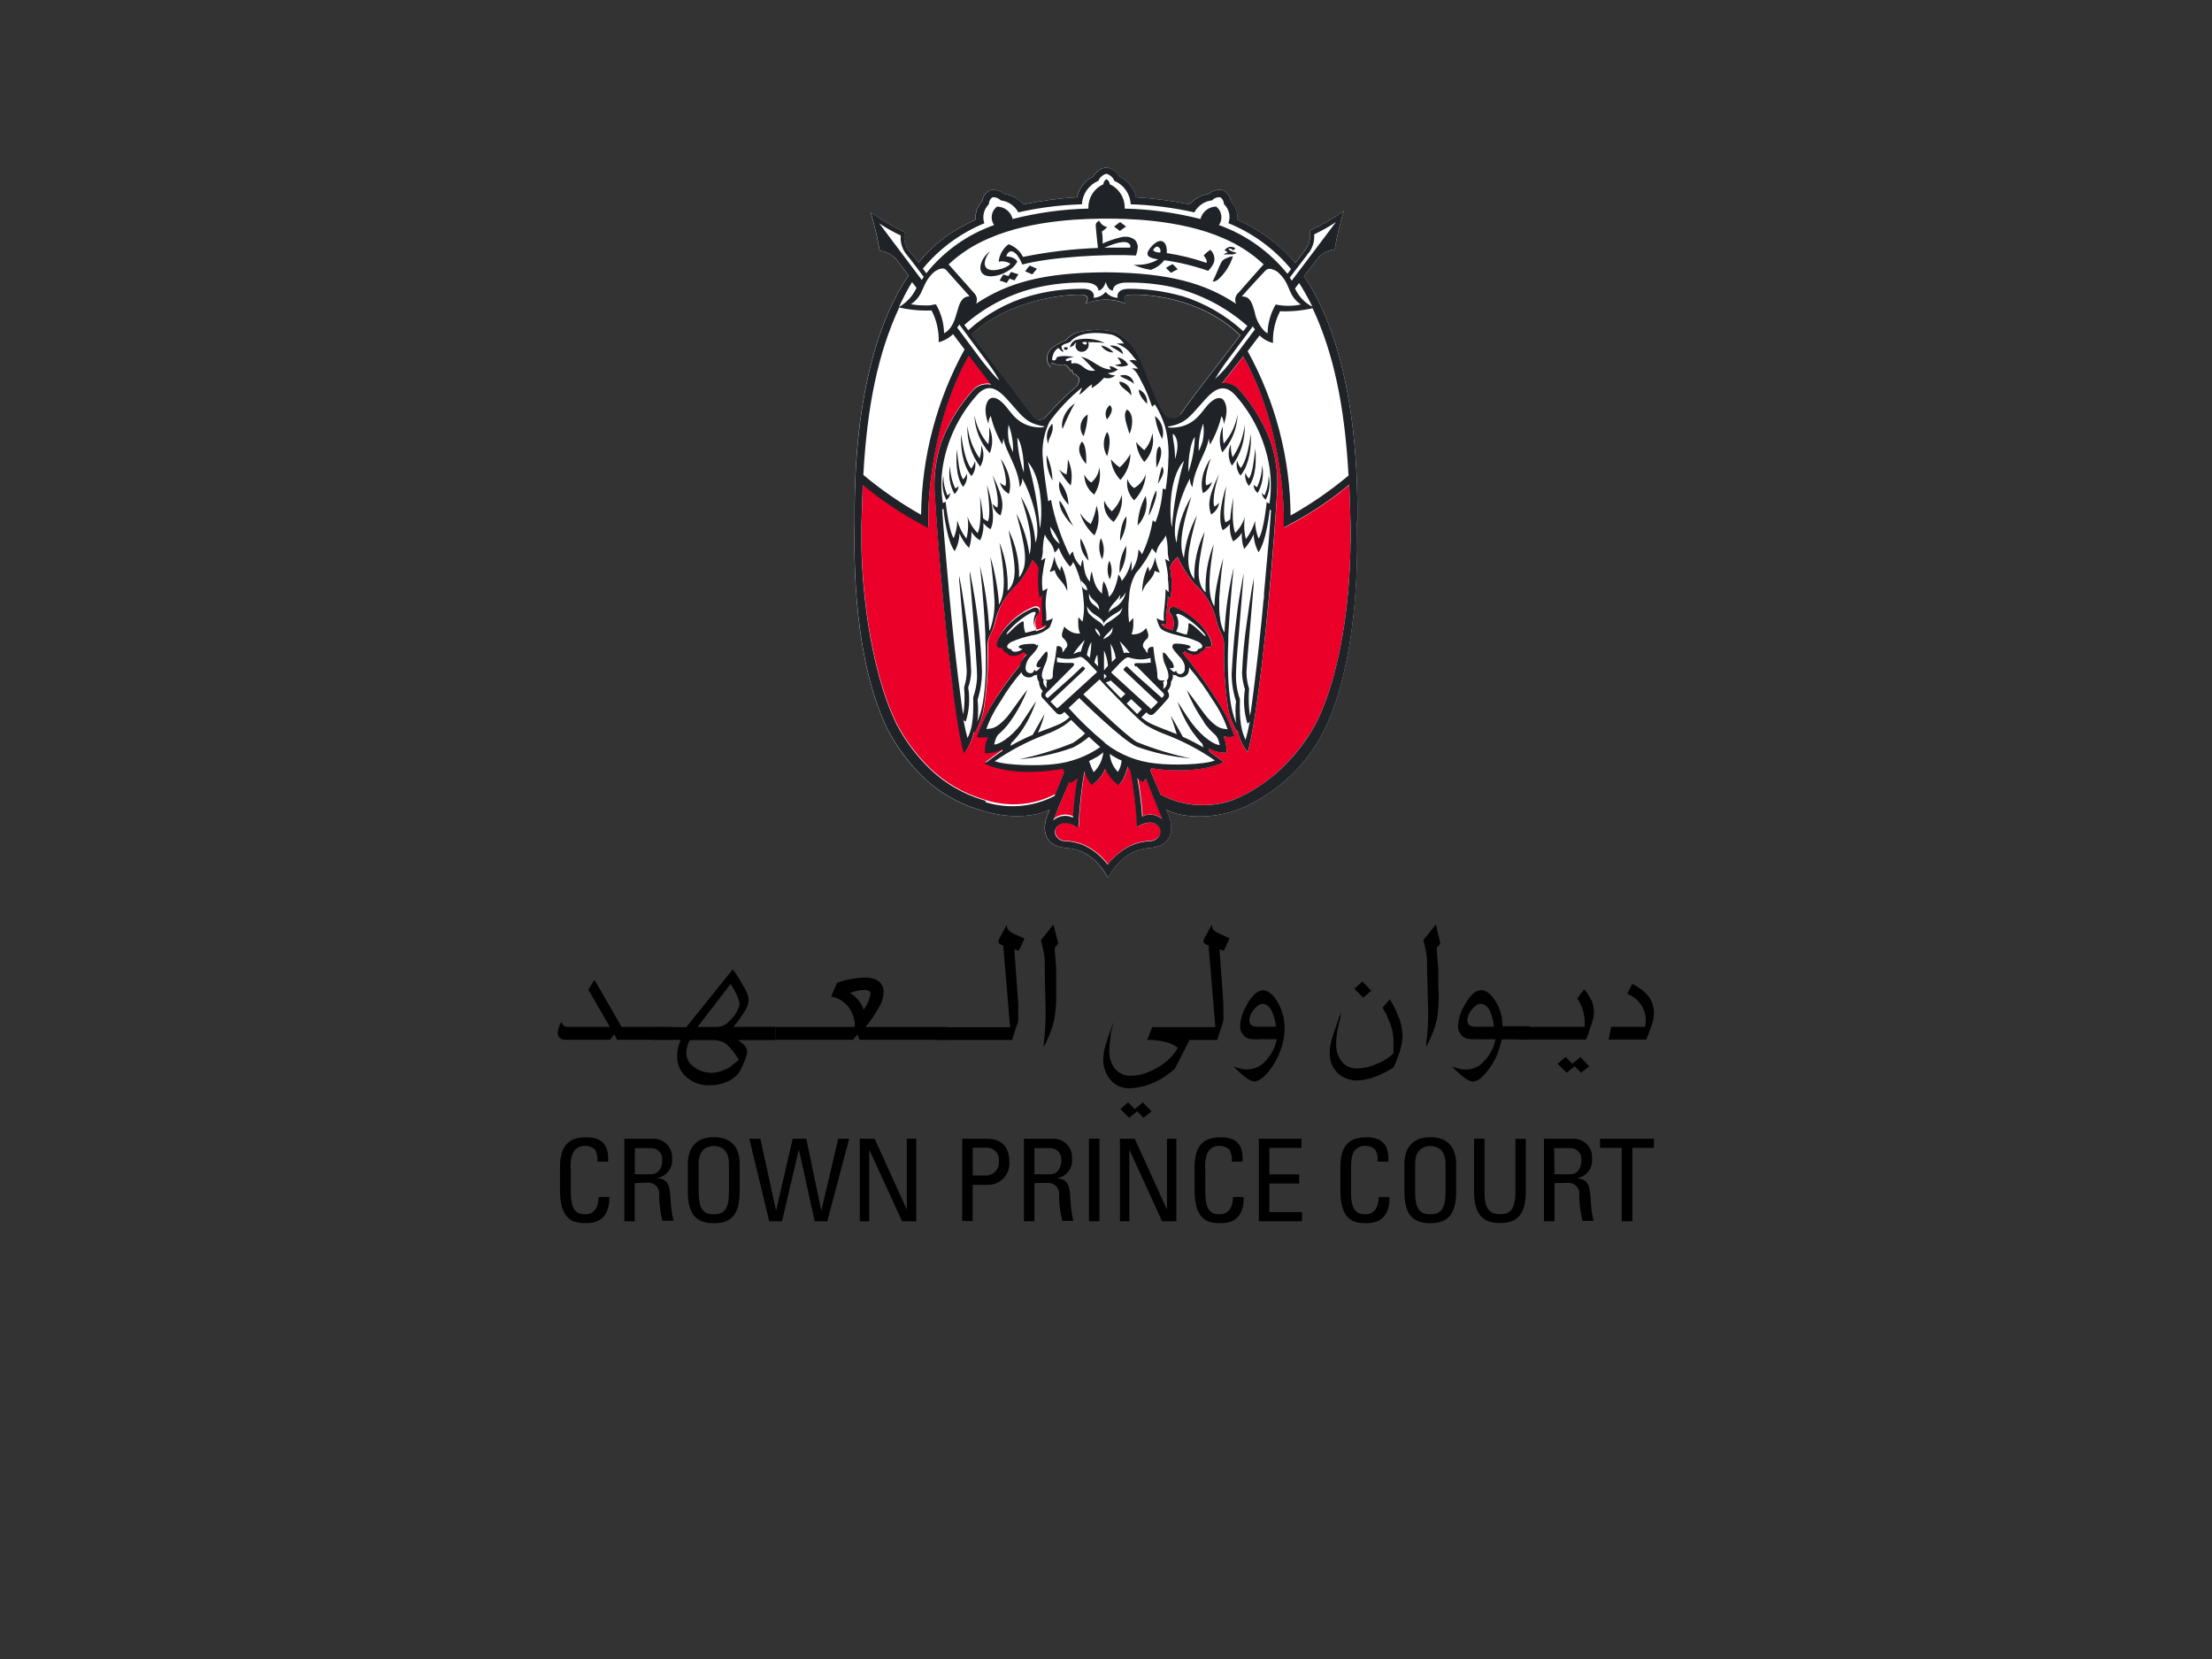 <?xml version="1.0" encoding="UTF-8"?><svg id="Layer_1" xmlns="http://www.w3.org/2000/svg" viewBox="0 0 200 150"><rect x="0" y="0" width="200" height="150" fill="#333333" stroke="none"/><defs><style>.cls-1{fill:#ea0029;}.cls-2{fill:#fff;}.cls-3{fill:#1f2328;}</style></defs><path d="M60.77,94.01h-4.98l-.25-.49-.39,.49h-3.76c-.13,.01-.26,.01-.4,0-.08-.01-.17-.04-.24-.08-.21-.09-.33-.3-.32-.53,.03-.36,.14-.71,.33-1.01,.04,.15,.12,.28,.24,.37,.1,.05,.21,.08,.32,.09,.2,.01,.4,.01,.59,0h3.23l-1.94-3.36,.55-.9,2.45,4.26h4.56v1.17Z"/><path d="M63.05,92.86h1.73c.48,0,.92-.23,1.22-.6,.43-.39,.74-.9,.88-1.47-.04-.27-.13-.54-.25-.79-.16-.36-.35-.7-.57-1.03l-3,3.89Zm2.66,1.56c-.38-.26-.83-.39-1.29-.38h-2.05c-.2,.36-.31,.75-.32,1.16,0,.51,.27,.98,.69,1.26,.45,.35,1.01,.54,1.59,.54,.3,0,.59-.06,.87-.15,.29-.1,.58-.23,.84-.4l.65-.53,.1-.09c-.27-.52-.64-.99-1.07-1.38m4.41-.41h-3.44c.24,.13,.46,.29,.64,.5,.14,.16,.22,.36,.23,.57-.01,.15-.04,.29-.1,.43-.09,.28-.2,.56-.32,.82-.08,.2-.19,.4-.3,.58-.28,.39-.67,.69-1.11,.87-.49,.22-1.01,.32-1.54,.32-.77,.04-1.53-.23-2.11-.73-.56-.47-.88-1.18-.85-1.91,0-.51,.11-1.01,.32-1.47h-2.64v-1.15h3.14l4.2-5.22c.07,.1,.17,.21,.26,.34s.18,.27,.26,.41c.37,.6,.62,1.04,.73,1.31,.12,.23,.18,.48,.18,.73-.02,.3-.11,.6-.26,.86-.33,.54-.7,1.06-1.11,1.54h3.8v1.18Z"/><path d="M78.72,89.88c0-.26-.18-.37-.56-.37-.45,0-.89,.1-1.31,.27,.58,.34,1.02,.88,1.24,1.51,.31-.42,.52-.9,.62-1.41m6.85,4.13h-7.85l-.17-.48-.42,.48h-7.01v-1.15h7.18c.02-.66-.19-1.31-.59-1.84-.39-.48-.94-.81-1.55-.93l.54-1.24c.42-.15,.85-.26,1.29-.34,.41-.07,.82-.12,1.23-.12,.44-.03,.88,.09,1.25,.34,.29,.24,.45,.6,.43,.98-.02,.46-.15,.91-.38,1.31-.37,.65-.79,1.27-1.26,1.84h7.35l-.04,1.15Z"/><path d="M92.11,85.96l-.4-.12,.35,4.87v.9c.02,.22,.02,.44,0,.65,0,.12-.1,.38-.24,.79l-.24,.73-.07,.25h-6.92v-1.15h6.74l-.62-7.39c-.28-.07-.44-.21-.44-.38,.02-.1,.05-.2,.1-.29l.09-.15,.57-1.06c-.01,.17,.04,.34,.14,.48,.16,.16,.35,.28,.55,.37l.91,.4-.51,1.1Z"/><path d="M95.68,85.31l-.31,.38v.32l.13,1.59v2.24c.02,.81-.05,1.61-.19,2.4-.2,.84-.52,1.65-.94,2.41v-.26c.13-1.08,.19-2.16,.17-3.25l-.07-2.79c0-.93,0-1.55-.04-1.87s-.15-.79-.31-1.47l1.13-1.42,.43,1.72Z"/><path d="M102,99.67l.6,.61,.73-.61,.79,.81-.73,.59-.57-.59-.73,.59-.79-.79,.7-.61Zm7.25-14.2c-.28-.07-.44-.21-.44-.38,.02-.1,.05-.2,.1-.29l.09-.15,.57-1.06c0,.17,.04,.34,.13,.48,.16,.15,.35,.27,.56,.36l.91,.4-.51,1.13-.4-.12,.35,4.87v.89c.02,.22,.02,.44,0,.66-.06,.27-.14,.53-.24,.79l-.24,.73-.07,.25h-2.51l-1.33,2.61c-.26,.23-.53,.44-.82,.63-.95,.68-2.07,1.07-3.23,1.13-.66,.03-1.3-.24-1.74-.73-.46-.54-.71-1.24-.68-1.95,.02-.45,.1-.89,.24-1.31,.2-.69,.45-1.36,.73-2.02l-.15,.53c-.11,.33-.17,.67-.18,1.01-.05,.36-.08,.71-.09,1.07-.03,.61,.16,1.2,.54,1.67,.38,.41,.91,.63,1.47,.59,.53-.01,1.05-.13,1.54-.34,.57-.23,1.1-.54,1.58-.92,.44-.35,.8-.78,1.07-1.27-.19-.13-.39-.24-.59-.34-.16-.07-.33-.13-.5-.17-.24-.06-.49-.11-.73-.14-.28-.04-.56-.06-.84-.06h-.11l.45-1.15h5.71l-.62-7.43Z"/><path d="M114.92,91.33c-.12-.31-.4-.53-.73-.57-.15,0-.29,.05-.42,.13-.22,.17-.41,.39-.57,.62-.14,.22-.23,.47-.24,.73-.02,.22,.1,.43,.31,.52,.11,.04,.22,.07,.34,.07h1.76c-.06-.53-.2-1.05-.43-1.53m-1.14,2.68c-.29,0-.59-.01-.87-.06-.22-.06-.42-.2-.55-.39-.17-.21-.26-.47-.25-.73,.02-.59,.18-1.18,.47-1.7,.2-.43,.47-.83,.8-1.17,.21-.23,.49-.37,.8-.4,.19,.01,.38,.08,.54,.18,.19,.14,.36,.3,.51,.49,.59,.8,.9,1.77,.9,2.77,0,.68-.13,1.36-.37,2-.24,.66-.57,1.27-1,1.82-.22,.27-.46,.52-.73,.73-.18,.14-.39,.23-.62,.26-.4,0-1.02-.45-1.89-1.35,.15,.04,.34,.12,.57,.18,.21,.06,.44,.09,.66,.09,.62-.01,1.21-.28,1.62-.73,.53-.56,.9-1.25,1.06-2.01h-1.65Z"/><path d="M123.25,90.21l-.79-.82,.73-.65,.79,.84-.73,.62Zm3.25,1.8c.19,.55,.3,1.13,.31,1.71-.03,.55-.14,1.08-.33,1.59-.13,.41-.29,.81-.48,1.2-.53,.35-1.11,.64-1.71,.86-.49,.19-1.02,.3-1.55,.32-.67,.02-1.32-.23-1.81-.68-.47-.47-.73-1.12-.7-1.79,0-.33,.03-.65,.11-.97,.13-.5,.28-.99,.47-1.47l.24-.73c0-.1,.12-.26,.24-.51l-.07,.29c-.13,.68-.28,1.15-.32,1.47-.06,.34-.09,.69-.09,1.04-.04,.6,.15,1.2,.53,1.67,.35,.41,.88,.63,1.42,.59,.58-.02,1.15-.15,1.68-.38,.57-.23,1.09-.55,1.55-.96v-.84c.04-.76-.11-1.52-.43-2.2-.07-.18-.15-.37-.24-.56s-.24-.4-.32-.54l.65-.77c.34,.51,.62,1.07,.81,1.66"/><path d="M130.22,85.31l-.31,.38v.32l.13,1.59v1.21c0,.62,.04,.98,.04,1.03,.02,.8-.04,1.61-.18,2.4-.21,.84-.53,1.65-.95,2.41v-.26c.14-1.08,.2-2.16,.17-3.25l-.07-2.79c-.04-.93,0-1.55-.05-1.87-.07-.5-.17-.99-.31-1.47l1.14-1.42,.4,1.72Z"/><path d="M134.67,91.33c-.14-.32-.43-.53-.78-.57-.15,0-.29,.05-.41,.13-.23,.17-.42,.38-.57,.62-.14,.22-.22,.47-.24,.73-.02,.22,.1,.44,.31,.52,.1,.04,.22,.07,.33,.07h1.76c-.05-.53-.18-1.05-.4-1.53m3.64,2.68h-2.54v.04c-.11,.5-.26,1-.46,1.47-.22,.47-.48,.9-.8,1.31-.2,.27-.43,.51-.69,.73-.18,.14-.4,.23-.62,.26-.4,0-1.03-.45-1.9-1.35,.18,.04,.36,.12,.59,.18,.21,.06,.43,.09,.65,.09,.62,0,1.21-.27,1.62-.73,.54-.55,.9-1.25,1.06-2.01h-1.72c-.29,0-.59-.01-.87-.06-.22-.07-.42-.2-.55-.39-.17-.21-.26-.47-.25-.73,.03-.59,.19-1.18,.48-1.7,.2-.43,.47-.83,.8-1.17,.2-.23,.49-.38,.8-.4,.44,0,.89,.34,1.31,1.01,.42,.68,.64,1.46,.63,2.26h2.45l.02,1.18Z"/><path d="M141.57,95.57l.59,.62,.73-.62,.79,.84-.73,.58-.57-.58-.73,.58-.82-.8,.73-.62Zm2.31-5.18c.14,.33,.22,.69,.24,1.06,0,.26-.03,.52-.1,.77-.08,.3-.18,.55-.24,.73s-.13,.41-.2,.61c0,0-.07,.18-.18,.43h-6.08v-1.15h5.96c.01-.1,.01-.2,0-.3,0-.09,0-.17,0-.26-.04-.72-.27-1.41-.67-2.01l.62-.82c.25,.27,.45,.58,.6,.91"/><path d="M149.54,91.51c0,.27-.02,.55-.09,.82-.09,.31-.17,.57-.24,.73l-.36,.93h-3.41l.24-1.15h3.06c.04-.2,.07-.4,.07-.61-.02-1.06-.69-2-1.69-2.37l.47-.9c1.31,.67,1.94,1.51,1.94,2.53"/><path d="M54.01,105.02c.05-.38-.03-.76-.22-1.09-.23-.21-.53-.32-.84-.32-.45-.04-.89,.18-1.12,.58-.21,.49-.28,1.02-.22,1.55v2.01c0,1.83,.6,2.04,1.34,2.04,.29,0,1.15-.1,1.17-1.56h.98c0,2.36-1.62,2.36-2.1,2.36-.93,0-2.37-.07-2.37-2.94v-2.11c0-2.11,.94-2.71,2.4-2.71s2.04,.77,1.95,2.2h-.98Z"/><path d="M57.39,106.17h1.47c.68,0,1.02-.59,1.02-1.24,.06-.56-.33-1.06-.89-1.12-.04,0-.08,0-.12,0h-1.47v2.37Zm0,.82v3.43h-.94v-7.46h2.56c.92-.05,1.71,.66,1.76,1.58,0,.09,0,.17,0,.26,.06,.84-.53,1.58-1.37,1.7h0c.86,.13,1.17,.42,1.23,1.92,.03,.66,.11,1.31,.26,1.95h-1c-.21-.81-.31-1.64-.28-2.48-.01-.55-.47-.98-1.02-.96-.04,0-.08,0-.11,0l-1.09,.04Z"/><path d="M65.91,107.75v-2.52c0-1.56-1.07-1.61-1.37-1.61s-1.37,.05-1.37,1.61v2.52c0,1.63,.46,2.04,1.37,2.04s1.37-.43,1.37-2.04m-3.72-.04v-2.45c0-1.47,.73-2.44,2.35-2.44s2.34,.95,2.34,2.44v2.45c0,2.06-.73,2.89-2.34,2.89s-2.35-.82-2.35-2.89"/><polygon points="67.75 102.96 68.75 102.96 70.16 109.43 70.18 109.43 71.67 102.96 72.9 102.96 74.25 109.43 74.27 109.43 75.79 102.96 76.78 102.96 74.8 110.42 73.66 110.42 72.24 103.96 72.22 103.96 70.71 110.42 69.55 110.42 67.75 102.96"/><polygon points="82.84 102.96 82.84 110.42 81.56 110.42 78.6 103.96 78.59 103.96 78.59 110.42 77.74 110.42 77.74 102.96 79.08 102.96 81.98 109.34 81.99 109.34 81.99 102.96 82.84 102.96"/><path d="M87.95,106.28h1.04c.65,.08,1.24-.38,1.32-1.03,0-.08,.01-.15,0-.23,.09-.6-.32-1.15-.92-1.24-.04,0-.09-.01-.13-.01h-1.31v2.52Zm-.95,4.11v-7.43h2.2c.99,0,2.06,.37,2.06,2.12,.07,1.06-.73,1.98-1.79,2.05-.1,0-.19,0-.29,0h-1.24v3.28l-.95-.03Z"/><path d="M93.53,106.17h1.42c.68,0,1.01-.59,1.01-1.24,.06-.56-.33-1.06-.89-1.12-.04,0-.07,0-.11,0h-1.43v2.37Zm0,.82v3.43h-.95v-7.46h2.57c.92-.06,1.72,.63,1.78,1.56,0,.1,0,.2,0,.3,.06,.84-.53,1.58-1.36,1.7h0c.85,.13,1.16,.42,1.21,1.92,.04,.66,.12,1.31,.26,1.95h-.98c-.22-.81-.32-1.64-.3-2.48-.01-.54-.46-.97-1-.96-.04,0-.07,0-.11,0l-1.12,.02Z"/><rect x="98.46" y="102.96" width=".95" height="7.46"/><polygon points="106.36 102.96 106.36 110.42 105.07 110.42 102.12 103.96 102.11 103.96 102.11 110.42 101.26 110.42 101.26 102.96 102.6 102.96 105.5 109.34 105.51 109.34 105.51 102.96 106.36 102.96"/><path d="M111.38,105.02c.04-.38-.04-.76-.23-1.09-.23-.21-.52-.32-.83-.32-.46-.04-.9,.18-1.13,.58-.2,.49-.27,1.02-.21,1.55v2.01c0,1.83,.59,2.04,1.32,2.04,.29,0,1.17-.1,1.18-1.56h.97c.05,2.36-1.61,2.36-2.1,2.36-.92,0-2.34-.07-2.34-2.94v-2.11c0-2.11,.92-2.71,2.39-2.71s2.04,.77,1.94,2.2h-.97Z"/><polygon points="113.82 110.42 113.82 102.96 117.67 102.96 117.67 103.79 114.77 103.79 114.77 106.18 117.47 106.18 117.47 107.01 114.77 107.01 114.77 109.59 117.72 109.59 117.72 110.42 113.82 110.42"/><path d="M124.55,105.02c.05-.37-.02-.76-.21-1.09-.23-.2-.53-.32-.84-.32-.46-.04-.9,.18-1.13,.58,0,.09-.22,.27-.22,1.55v2.01c0,1.83,.6,2.04,1.34,2.04,.28,0,1.15-.1,1.16-1.56h.98c.05,2.36-1.62,2.36-2.1,2.36-.93,0-2.34-.07-2.34-2.94v-2.11c0-2.11,.92-2.71,2.38-2.71s2.04,.77,1.95,2.2h-.98Z"/><path d="M130.7,107.75v-2.52c0-1.56-1.08-1.61-1.37-1.61s-1.38,.05-1.38,1.61v2.52c0,1.63,.48,2.04,1.38,2.04s1.37-.41,1.37-2.04m-3.72-.04v-2.45c0-1.47,.73-2.44,2.34-2.44s2.34,.95,2.34,2.44v2.45c0,2.06-.73,2.89-2.34,2.89s-2.34-.82-2.34-2.89"/><path d="M133.29,102.96h.93v4.78c0,1.63,.51,2.04,1.41,2.04s1.39-.41,1.39-2.04v-4.77h.94v4.73c0,2.06-.73,2.88-2.33,2.88s-2.35-.82-2.35-2.88v-4.75Z"/><path d="M140.55,106.17h1.42c.69,0,1.01-.59,1.01-1.24,.07-.55-.31-1.05-.86-1.12-.04,0-.09,0-.13,0h-1.47l.03,2.37Zm0,.82v3.43h-.95v-7.46h2.57c.92-.06,1.72,.63,1.78,1.56,0,.1,0,.2,0,.3,.06,.84-.53,1.58-1.36,1.7h0c.86,.13,1.17,.42,1.23,1.92,.03,.66,.11,1.31,.26,1.95h-.99c-.22-.81-.32-1.64-.29-2.48,0-.54-.45-.97-.99-.96-.04,0-.09,0-.13,0l-1.12,.02Z"/><polygon points="149.54 102.96 149.54 103.79 147.59 103.79 147.59 110.42 146.63 110.42 146.63 103.79 144.67 103.79 144.67 102.96 149.54 102.96"/><path class="cls-2" d="M122.73,47.11c.12-12.06-2.53-18.82-4.83-22.13,.79-1.04,1.27-1.67,1.31-1.7,.38-.42,.91-.68,1.47-.73,.19-1.18,.47-2.34,.82-3.47-.97,.68-2,1.28-3.08,1.78,.11,.55,0,1.11-.3,1.58l-1.01,1.34c-1.1-1.3-2.41-2.39-3.89-3.23-.41-.24-.85-.46-1.33-.68,.04-.63-.19-1.24-.62-1.7-.05-.43-.33-.81-.73-.98h0c-.46-.08-.92,.05-1.28,.35-.66,.1-1.27,.44-1.71,.94-1.6-.33-3.21-.54-4.84-.64-.2-.82-.75-1.52-1.51-1.89-.24-.44-.68-.74-1.18-.81h0c-.5,.07-.94,.37-1.18,.81-.75,.38-1.29,1.07-1.47,1.89-1.63,.09-3.24,.31-4.84,.64-.45-.51-1.05-.84-1.72-.94-.35-.3-.82-.43-1.27-.35h0c-.4,.17-.68,.54-.73,.98-.43,.46-.65,1.07-.62,1.7-.45,.2-.89,.43-1.32,.68-1.47,.8-2.77,1.88-3.82,3.19l-.97-1.18c-.3-.47-.41-1.03-.29-1.58-1.08-.5-2.11-1.1-3.08-1.79,.35,1.14,.63,2.3,.82,3.48,.56,.06,1.08,.32,1.47,.73,0,0,.46,.59,1.15,1.51-2.31,3.29-5,10.11-4.88,22.24,0,1.12-.47,11.64,2.94,18.73,.84,1.64,1.95,3.13,3.28,4.41,1.53,1.46,3.41,2.51,5.46,3.04l.26,.07c2.58,.73,4.79,.3,5.69-.21l-.13,.32c0,.08-.09,.22-.11,.29-.48,1.31-.16,2.66,1.6,2.86,.55,.02,1.09,.14,1.59,.36,.54,.26,1.02,.62,1.42,1.07,.35,.39,.66,.81,.9,1.27h0c.25-.46,.55-.89,.9-1.27,.4-.44,.89-.8,1.42-1.07,.51-.22,1.05-.34,1.59-.36,1.76-.2,2.09-1.55,1.61-2.85,0-.07-.08-.21-.12-.29s-.13-.32-.13-.32c1.23,.73,4.98,1.26,8.59-1.04,2.46-1.47,4.45-3.62,5.71-6.18,3.43-7.09,2.94-17.82,2.94-18.78m-15.92-9.73c-.06,.1-.15,.18-.25,.24-.18,.1-.38,.15-.59,.14-.23,0-.45-.1-.57-.29-.45-.67-.81-1.4-1.09-2.15l-.86-2.09c-.27-.7-.6-1.37-1-2.01-.39-.49-.87-.9-1.42-1.2-.41-.16-.85-.25-1.29-.27-.71-.04-1.42,.02-2.11,.17-.4,.09-.76,.28-1.06,.57-.09,.11-.19,.2-.32,.27-.35,.12-.67,.3-.96,.53-.56,.33-.75,1.06-.42,1.62,.05,.08,.1,.15,.16,.22h0c0-.23,0-.43,.05-.43,.32,.17,.68,.24,1.04,.19,.44-.06,.73,.61,.73,.61l.07-.19c.06,.18,.14,.36,.26,.51,.03-.03,.05-.07,.07-.1,.13,.17,.35,.28,.37,.55-.03,.29-.18,.56-.42,.73-.12,.11-.82,.68-1.56,1.47-.39,.39-.58,.62-.97,1.05-.14,.19-.35,.32-.58,.36h-.09c-.19,0-.37-.08-.49-.22l-5.65-7.47c3.27-3.19,8.7-3.72,10.05-3.62,.32,0,.68,.27,.28,.79,1.16-.47,2.45-.47,3.61,0-.4-.52-.04-.77,.28-.79,1.34-.1,6.49,.15,10.09,3.67-1.76,2.33-4.11,5.27-5.38,7.11"/><path class="cls-1" d="M122,43.84c-1.58,1.32-3.29,2.47-5.1,3.45l-.82,.44v-.59c0-.07,.22-8.04-3.67-14.91-.24,.33-1.06,1.37-1.9,2.43,.55-.07,1.09,.12,1.47,.52,1.23,1.36,2.21,2.93,2.87,4.63,.47,1.4,.69,2.87,.65,4.34h0s-.46,8.12-1.4,15.89c-.84,7.07-1.31,7.99-1.31,7.99-.43-.58-.73-1.25-.89-1.95l-.07,.07c-.39-.64-.66-1.36-.79-2.1-.3-1.91-.42-3.85-.36-5.78h0c-.02-.38-.12-.75-.31-1.09-.16-.32-.28-.65-.36-.99h0c-.3-1.34-1.02-2.55-2.05-3.45-.6-.71-1.09-1.51-1.47-2.36-.02,.01-.04,.03-.05,.04-.3,.23-.52,.54-.65,.9,.17,.93,.19,1.88,.05,2.81-.1-.06-.19-.14-.27-.21,.09,.84-.31,1.81-.06,2.58l-.49-.07s.03,.08,.05,.12c.07,.09,.16,.16,.26,.21l.16,.07s.16,.07,.51,.18c.24-.52,.16-1.14-.22-1.58-.24-.29,.05-.73,.54-.49,.76,.33,1.45,.79,2.05,1.36,1.04,.99,1.34,1.94,1.12,2.12s-.3,.12-.51,.04c0,.04,0,.07,0,.11-.07,.2-.24,.34-.45,.38v.04c-.11,.15-.29,.21-.61,.21-.21-.02-.42-.08-.6-.18-.08-.04-.15-.09-.21-.15l-.18,.15c1.28,1.56,2.46,3.21,3.51,4.93,.47,.84,.87,1.71,1.18,2.62-.33,.08-.67,.08-.99,0,.19,.47,.29,.97,.27,1.47-.56,.03-1.11-.1-1.59-.37l.04,.28,1.31,.95c-2.46,1.16-6.02,.62-6.1,.62l-.46-.07c0,.07-.06,.15-.09,.23,.24,.57,.8,1.9,.93,2.17,1.61,.85,3.47,1.13,5.26,.81,.46-.08,.9-.2,1.34-.36,1.56-.64,3-1.56,4.22-2.73,1.26-1.18,2.33-2.56,3.17-4.07,2.73-5.32,3.17-13.22,3.17-16.4v-1.69c0-1.07-.07-2.82-.12-3.64"/><path class="cls-1" d="M95.45,71.75c.11-.29,.6-1.47,.85-2.06l-.1-.32c-.34,.06-.68,.11-1.02,.15s-3.62,.54-6.08-.61c.3-.21,.86-.68,1.62-1.17v-.15c-.48,.27-1.03,.4-1.59,.37-.01-.5,.08-1,.26-1.47-.33,.08-.67,.08-.99,0,.31-.91,.7-1.79,1.18-2.63,.8-1.34,1.7-2.61,2.7-3.8,.08-.32,.25-.61,.47-.85l.15-.16-.29-.24c-.07,.08-.15,.14-.24,.18-.19,.1-.4,.16-.61,.18-.32,0-.49-.05-.6-.21v-.04c-.21-.04-.38-.19-.45-.39,0-.04,0-.08,0-.12-.15,.08-.33,.05-.45-.06-.22-.18,.09-1.14,1.12-2.12,.59-.58,1.28-1.04,2.04-1.36,.48-.22,.73,.2,.54,.48-.37,.44-.46,1.06-.22,1.59,.3-.1,.42-.15,.46-.16,.16-.05,.31-.15,.41-.29,.02-.03,.03-.07,.04-.11l-.43,.05c.23-.54-.12-1.87,.1-2.74-.09,.07-.19,.13-.29,.17-.13-.87-.15-1.76-.07-2.64-.11-.29-.3-.54-.54-.73-.34,.82-.8,1.58-1.37,2.26-1.03,.91-1.75,2.11-2.05,3.45h0c-.08,.34-.2,.68-.36,.99-.19,.33-.29,.71-.31,1.09h0c.05,1.93-.07,3.87-.36,5.78-.13,.74-.4,1.45-.79,2.09l-.07-.07c-.16,.72-.47,1.39-.9,1.98,0,0-.46-.93-1.31-7.99-.93-7.77-1.4-15.89-1.4-15.89h0c-.05-1.47,.17-2.94,.65-4.34,.66-1.71,1.64-3.29,2.87-4.64,.41-.43,1.01-.61,1.59-.49l-.32-.43c-.54-.73-1.15-1.47-1.68-2.2-3.8,6.69-3.67,14.69-3.67,14.73v.85l-.67-.35c-1.86-1-3.62-2.18-5.25-3.53-.04,.81-.12,3.56-.12,3.56v1.67c0,3.19,.57,11.02,3.17,16.4,.8,1.53,1.85,2.92,3.09,4.11,1.31,1.24,2.89,2.16,4.61,2.7l.4,.13c2.09,.65,4.34,.45,6.28-.57v-.07Z"/><path class="cls-1" d="M97.07,73.8c.07-1.2,.21-2.39,.4-3.58-.17,.18-.37,.33-.59,.44,0,0-.1-.05-.16-.12-.59,1.47-1.42,3.49-1.47,3.51,.49-.43,1.19-.52,1.78-.25"/><path class="cls-1" d="M102.84,74.74c-.09-1.73-.29-3.44-.6-5.14-.03-.04-.06-.08-.08-.12-.05-.07-.1-.13-.15-.21-.09,.32-.2,.64-.34,.95-.12,.27-.28,.52-.48,.73-.53-.37-.95-.88-1.22-1.47-.26,.59-.67,1.1-1.2,1.47-.21-.21-.38-.46-.49-.73-.07-.17-.14-.34-.2-.51-.29,1.68-.47,3.38-.54,5.08-1.47-.98-2.37,0-2.07,.68,.03,.06,.06,.11,.1,.16,.17,.24,.44,.38,.73,.38,.63,.02,1.25,.16,1.82,.42,.81,.4,1.52,.98,2.06,1.7,.55-.72,1.26-1.3,2.07-1.7,.57-.26,1.19-.4,1.81-.42,.29-.02,.55-.16,.73-.38,.04-.05,.07-.11,.1-.16,.31-.68-.59-1.65-2.06-.68"/><path class="cls-1" d="M103.37,70.66c-.18-.09-.35-.21-.49-.35,.22,1.15,.37,2.31,.44,3.48,.59-.27,1.29-.17,1.78,.26,0,0-.9-2.31-1.47-3.67-.08,.12-.18,.23-.29,.32"/><path class="cls-3" d="M109.8,45.85s-.33-.73,.43-3c-1.11,2.3-.96,2.94-.73,3.67,.4-.23,.67-.62,.73-1.08-.13,.17-.29,.3-.48,.38"/><path class="cls-3" d="M109.06,43.89s-.26-.51,.41-2.47c-1.24,1.87-.7,3.17-.7,3.17,.4-.22,.7-.59,.82-1.03-.14,.16-.32,.27-.53,.33"/><path class="cls-3" d="M113.5,40.54c-.21,1.98-.37,2.39-.58,2.73-.14-.15-.25-.33-.32-.53-.07,.43,.05,.87,.33,1.2,.41-.51,.73-1.62,.57-3.41"/><path class="cls-3" d="M113.1,39.22c-.31,2.2-.66,2.73-.91,3.1-.16-.2-.27-.43-.34-.68-.11,.48,0,.98,.31,1.36,.48-.56,1.01-1.76,.94-3.78"/><path class="cls-3" d="M111.45,41.37c-.13-.39-.18-.79-.16-1.2-.3,.62-.26,1.35,.1,1.94,.81-1.06,1.21-2.38,1.15-3.71-.11,1.05-.49,2.06-1.09,2.94"/><path class="cls-3" d="M110.64,40.1c-.09-.51-.11-1.03-.07-1.55-.35,.74-.37,1.6-.06,2.36,.85-.95,1.35-2.17,1.39-3.44-.17,.98-.61,1.89-1.26,2.64"/><path class="cls-3" d="M113.35,43.84c0,.29,.14,.56,.37,.73,.43-.77,.57-1.66,.4-2.53-.01,.69-.17,1.38-.46,2.01,0,0-.26-.12-.3-.23"/><path class="cls-3" d="M114.09,44.53c0,.26,.14,.5,.35,.65,.35-.68,.44-1.46,.26-2.2,.01,.62-.11,1.24-.37,1.81-.09-.06-.17-.13-.24-.22"/><path class="cls-3" d="M87.08,43.34c-.21-.35-.37-.73-.57-2.73-.14,1.79,.15,2.89,.57,3.41,.28-.33,.41-.77,.33-1.2-.07,.2-.18,.38-.32,.53"/><path class="cls-3" d="M87.81,42.37c-.25-.37-.6-.88-.91-3.1-.08,2.02,.46,3.22,.94,3.78,.3-.38,.42-.88,.31-1.36-.07,.25-.18,.48-.34,.68"/><path class="cls-3" d="M88.56,41.43c-.6-.87-.97-1.88-1.09-2.94-.06,1.33,.35,2.64,1.15,3.71,.36-.59,.39-1.32,.1-1.94,.02,.41-.03,.81-.16,1.2"/><path class="cls-3" d="M89.36,40.17c-.65-.75-1.09-1.67-1.26-2.64,.04,1.28,.53,2.5,1.39,3.45,.31-.76,.29-1.62-.06-2.37,.04,.52,.02,1.04-.07,1.56"/><path class="cls-3" d="M86.36,44.14c-.29-.63-.45-1.31-.46-2.01-.17,.86-.03,1.76,.4,2.53,.23-.18,.36-.45,.37-.73-.04,.11-.3,.23-.3,.23"/><path class="cls-3" d="M85.68,44.82c-.26-.56-.39-1.18-.37-1.81-.18,.74-.09,1.52,.26,2.2,.21-.15,.34-.39,.35-.65-.06,.09-.14,.16-.24,.22"/><path class="cls-3" d="M90.21,45.91c-.19-.08-.36-.21-.48-.38,.06,.45,.33,.85,.73,1.08,.24-.78,.4-1.4-.73-3.67,.73,2.26,.43,3.01,.43,3.01"/><path class="cls-3" d="M90.94,43.95c-.21-.06-.39-.17-.54-.33,.12,.44,.42,.81,.82,1.03,0,0,.54-1.3-.73-3.17,.68,1.97,.41,2.48,.41,2.48"/><path class="cls-3" d="M96.5,53.49c0-.8-.18-1.6-.52-2.32-.08,.14-.12,.3-.12,.46-.27-.39-.45-.84-.53-1.31-.09,.47-.23,.94-.42,1.38,.16-.01,.32-.07,.45-.16,.18,.84,.88,1.04,1.14,1.95"/><path class="cls-3" d="M103.91,51.69c0-.16-.04-.32-.12-.46-.34,.73-.52,1.52-.52,2.32,.25-.91,.95-1.09,1.14-1.95,.13,.09,.29,.15,.45,.16-.2-.44-.34-.91-.42-1.38-.07,.47-.25,.92-.53,1.31"/><path class="cls-3" d="M98.43,50.69c-.11-.71-.36-1.39-.73-2.01-.09,.75,.19,1.49,.73,2.01"/><path class="cls-3" d="M101.23,51.81c.44-.74,.65-1.6,.6-2.46-.45,.74-.66,1.6-.6,2.46"/><path class="cls-3" d="M100.34,52.39c.24-.54,.22-1.17-.04-1.7-.22,.55-.21,1.16,.04,1.7"/><path class="cls-3" d="M99.65,50.57c.24-.63,.19-1.33-.12-1.92-.22,.63-.18,1.32,.12,1.92"/><path class="cls-3" d="M104.52,44.35c-.34,.72-.56,1.49-.67,2.28,.15-.14,.92-1.96,.67-2.28"/><path class="cls-3" d="M104.56,42.28s.73-1.23,.3-1.91c-.46,.1-.29,1.92-.3,1.91"/><path class="cls-3" d="M102.54,45.24c.63-.63,1.01-1.47,1.06-2.37-.19,.53-.57,.98-1.06,1.26-.29-.2-.5-.49-.6-.83-.13,.71,.1,1.43,.6,1.94"/><path class="cls-3" d="M104.69,43.75c.29-.46,.73-1.14,.37-1.57-.16,.51-.28,1.04-.37,1.57"/><path class="cls-3" d="M101.28,48.9c.39-.67,.59-1.43,.57-2.2-.42,.35-.62,1.64-.57,2.2"/><path class="cls-3" d="M102.86,47.51c.68-.71,.96-1.71,.73-2.67-.45,.82-.7,1.73-.73,2.67"/><path class="cls-3" d="M101.45,44.69c-.16,.59-.48,1.12-.93,1.54-.29-.27-.52-.59-.68-.95-.09,.75,.23,1.48,.85,1.91,.59-.69,.86-1.6,.73-2.5"/><path class="cls-3" d="M98.62,47.39c-.39-.26-.72-.61-.97-1.01,.24,.79,.7,1.49,1.31,2.03,.42-.84,.49-1.8,.18-2.69-.09,.58-.26,1.15-.53,1.67"/><path class="cls-3" d="M94.79,40.17c-.08-.53,.57-1.01,.35-1.86-.49,.49-.62,1.23-.35,1.86"/><path class="cls-3" d="M96.11,46.39c.25,.44,.57,.84,.94,1.19-.46-.69-.82-1.97-1.27-2.31,0,.4,.12,.78,.33,1.12"/><path class="cls-3" d="M95.79,43.53c-.25,1.07,.82,2.09,.82,2.11-.02-.78-.31-1.52-.82-2.11"/><path class="cls-3" d="M96.55,41.53c0,.46-.04,.91-.12,1.37-.26-.1-.49-.26-.67-.47,.27,.54,.62,1.04,1.05,1.47,.18-.8,.09-1.63-.26-2.37"/><path class="cls-3" d="M96.08,38.77c.32-.79,.68-1.56,1.1-2.3-1.07,.73-1.29,1.92-1.1,2.3"/><path class="cls-3" d="M95.16,43.45c-.02-.8-.2-1.58-.53-2.31-.05,.8,.14,1.6,.53,2.31"/><path class="cls-3" d="M97.82,39.93c-.73,.9,.39,2.01,.39,2.03s.09-1.7-.39-2.03"/><path class="cls-3" d="M98.36,37.47c-.63,.36-.85,1.17-.49,1.81,.03,.06,.07,.11,.11,.16,.22-.64,.34-1.3,.37-1.97"/><path class="cls-3" d="M98.96,44.68c.45-.73,.6-1.6,.43-2.43-.04,.54-.31,1.04-.73,1.38-.27-.18-.48-.44-.62-.73-.01,.71,.32,1.39,.89,1.82"/><path class="cls-3" d="M104.43,37.61c.09,.73,.31,1.43,.65,2.08,.23-.76-.02-1.59-.65-2.08"/><path class="cls-3" d="M102.98,35.22c-.1,.51,.73,1.29,.73,1.29,.07-.55-.23-1.07-.73-1.29"/><path class="cls-3" d="M104.19,39.14c-.08,.58-.34,1.13-.73,1.56-.27-.22-.52-.46-.73-.73,.05,.66,.31,1.29,.73,1.8,.67-.69,.94-1.67,.73-2.61"/><path class="cls-3" d="M101.9,37.03c-.43,.46,0,1.39,.22,2.2,.23-.4,.5-1.78-.22-2.2"/><path class="cls-3" d="M102.28,35.76c.06-.64-.42-1.2-1.06-1.26,0,0,0,0,0,0-.06,.48,.73,.77,1.06,1.26"/><path class="cls-3" d="M101.27,33.98c.21,.21,.89,.37,1.26,.73-.06-.5-.51-.86-1.01-.8-.09,0-.17,.03-.26,.07"/><path class="cls-3" d="M100.34,36.63c-.38,.32-.49,.86-.25,1.29,0,0,.79-.86,.25-1.29"/><path class="cls-3" d="M101.31,43.39c.58-.65,.89-1.48,.9-2.35-.26,.45-.58,.87-.97,1.22-.3-.21-.57-.46-.8-.73,.08,.7,.38,1.36,.87,1.87"/><path class="cls-3" d="M100.1,39.05c-.4,.68-.4,1.52,0,2.2,0,0,.51-1.52,0-2.2"/><path class="cls-3" d="M100.35,31.24c.2,.2,.83,.47,1.19,.8-.05-.54-.53-.84-1.19-.8"/><path class="cls-3" d="M100.68,31.87c-.29-.34-.69-.56-1.13-.64,.24,.4,.67,.64,1.13,.64"/><path class="cls-3" d="M102,32.99c-.2-.37-.56-.62-.97-.68,.14,.17,.26,.36,.35,.57-.19,.06-.38,.1-.58,.12,.38,.19,.83,.19,1.2,0"/><path class="cls-3" d="M96.25,31.4c-.06,.04-.11,.22,.1,.23s.21-.19,.21-.19c0,0-.22-.09-.3-.04"/><path class="cls-3" d="M101.81,20.48c-.2-.15-.33-.26-.54-.4-.19,.12-.4,.3-.54,.41l.52,.39,.56-.4"/><path class="cls-3" d="M98.96,30.95c.31,0,.63,.02,.94,.06-.83-.39-1.78-.49-2.67-.26-.26,.13-.45,.37-.5,.66,.16-.1,.27-.1,.34-.18s.12-.22,.24-.24c-.04,.09-.07,.2-.07,.3,.02,.31,.29,.55,.6,.52,.04,0,.09-.01,.13-.02,.34-.1,.54-.45,.44-.79,0-.02-.01-.04-.02-.06h.59m-.73,.14c-.02,.05-.08,.09-.14,.07-.07,0-.29-.12-.25-.18s.33-.07,.37-.04,.05,.09,0,.15"/><path class="cls-3" d="M102.84,22.16c-.02-.19-.11-.37-.25-.49-.18-.13-.39-.22-.62-.26-.25-.02-.5,0-.73,.07-.53,.13-1.05,.31-1.54,.54,0-.22,0-.78-.07-1.08,.17-.12,.33-.25,.48-.4-.32-.08-.59-.3-.73-.59-.16,.1-.33,.21-.31,.46,0,.1,.15,1.61,.2,2.01-2.28,.08-4.54,.35-6.77,.81-.27-.54-.74-.95-1.31-1.15-.5,.38-.83,.95-.9,1.58,.37-.08,.75-.01,1.07,.19-.36,.45-1.82,.84-2.2,.35s.21-1.31,.35-1.47c-.97,.68-1.4,2.33,.18,2.25,.52-.04,1.03-.21,1.47-.5,.35-.19,.63-.47,.82-.82,0,0-.15-.43-.99-.48,0-.1,.28-.87,.95-.15,.2,.27,.37,.57,.49,.89,2.52-.69,7.65-.97,10.28-.82,.11-.31,.17-.63,.17-.95m-.69,.24h-2.34c.78-.32,2-.8,2.32-.26,.05,.08,.05,.19,0,.27"/><path class="cls-3" d="M91.18,24.96l-.47-.14c-.12,.18-.25,.4-.33,.55l.65,.21,.24-.38,.46,.15,.35-.55-.67-.21c-.08,.12-.16,.26-.24,.37"/><path class="cls-3" d="M110.58,23.01c.52-.04,1,.08,1.22-.15-.32-.1-.65-.18-.73-.35,.14-.11,.34,.04,.44,.13,.06-.06,.12-.13,.19-.18-.29-.23-.7-.18-.93,.11-.02,.02-.03,.05-.05,.07,.11,.04,.21,.1,.29,.17-.14,.06-.28,.12-.4,.21"/><path class="cls-3" d="M110.28,24.01c-.21,.49-.4,.98-.64,1.43,.15,.06,.35-.07,.48-.15,.64-.57,1.11-1.31,1.36-2.13-.2,.03-.39,.09-.57,.17-.38,.17-.45,.27-.62,.68"/><path class="cls-3" d="M105.41,24.21l.46,.46c.24-.13,.35-.2,.62-.33-.18-.18-.29-.29-.47-.46-.21,.1-.41,.21-.6,.34"/><path class="cls-3" d="M109.42,22.59c-.22,.15-.41,.31-.59,.5,.13,.22,.33,.37,.26,.68-1.17-.41-2.37-.7-3.6-.89,.04-.42-.05-.98-.45-1.08s-.84,.37-1.06,.64c-.46,.61-.24,.87,.73,1.01-.51,.31-1.1,.47-1.7,.49-.17,.01-.35,.01-.52,0,.5,.23,1.03,.38,1.58,.46,.47-.18,.89-.47,1.2-.87,1.35,.18,2.68,.51,3.97,.96,.23-.23,.41-.5,.53-.79,.1-.4-.03-.83-.33-1.11m-4.54,.24h-.14c-.25-.04-.42-.09-.5-.22,.06-.13,.16-.23,.28-.3,.23-.08,.48,.26,.36,.54"/><path class="cls-3" d="M92.71,24.54l.62,.27c.16-.2,.24-.29,.43-.51l-.66-.29c-.15,.16-.28,.33-.4,.51"/><path class="cls-3" d="M122.73,47.11c.12-12.06-2.53-18.82-4.83-22.13,.79-1.04,1.27-1.67,1.31-1.7,.38-.42,.91-.68,1.47-.73,.19-1.18,.47-2.34,.82-3.47-.97,.68-2,1.28-3.08,1.78,.11,.54,0,1.11-.29,1.58l-1.01,1.34c-1.1-1.3-2.41-2.39-3.89-3.23-.41-.24-.85-.46-1.33-.68,.04-.63-.19-1.24-.62-1.7-.06-.43-.34-.81-.73-.98h0c-.46-.08-.92,.05-1.28,.35-.66,.1-1.27,.44-1.71,.94-1.6-.33-3.21-.54-4.84-.64-.2-.82-.75-1.52-1.51-1.89-.24-.44-.68-.74-1.18-.81h0c-.5,.07-.94,.37-1.18,.81-.75,.38-1.29,1.07-1.47,1.89-1.63,.09-3.24,.31-4.84,.64-.45-.51-1.05-.84-1.72-.94-.35-.3-.82-.43-1.27-.35h0c-.4,.17-.68,.54-.73,.98-.43,.46-.65,1.07-.62,1.7-.45,.2-.89,.43-1.32,.68-1.47,.79-2.77,1.88-3.82,3.19l-.97-1.18c-.3-.47-.41-1.03-.29-1.58-1.08-.5-2.11-1.1-3.08-1.79,.35,1.14,.63,2.3,.82,3.48,.56,.06,1.08,.32,1.47,.73,0,0,.46,.59,1.15,1.51-2.31,3.29-5,10.11-4.88,22.24,0,1.12-.47,11.64,2.94,18.73,.85,1.64,1.96,3.13,3.28,4.41,1.54,1.46,3.42,2.5,5.46,3.04l.26,.07c2.58,.73,4.79,.3,5.69-.21l-.13,.32c0,.09-.09,.21-.11,.29-.48,1.31-.16,2.66,1.6,2.86,.55,.03,1.09,.15,1.59,.36,.54,.26,1.02,.62,1.42,1.07,.35,.38,.66,.81,.9,1.27h0c.25-.46,.55-.89,.9-1.27,.4-.44,.89-.8,1.42-1.07,.51-.21,1.05-.33,1.59-.36,1.76-.2,2.09-1.55,1.61-2.85,0-.07-.08-.21-.12-.29s-.13-.32-.13-.32c1.23,.73,4.98,1.26,8.59-1.04,2.46-1.47,4.45-3.62,5.71-6.18,3.43-7.1,2.94-17.82,2.94-18.78m-.78-4.19c-1.62,1.36-3.37,2.56-5.22,3.6-.04-5.2-1.37-10.31-3.88-14.86l1.08-1.42c.33,.34,.75,.57,1.21,.68-.04-1,.18-1.99,.64-2.87,.99,.04,1.97-.05,2.94-.27,1.92,4.11,2.9,8.87,3.25,15.15m-10.21,5.28c-.17-.43-.35-1.11-.21-3.3-.13,.65-.23,1.3-.28,1.96-.13,.11-.27,.2-.43,.27-.07-.22-.29-.54,.07-3.29-.92,2.98-.4,3.78-.32,4,.25-.14,.47-.33,.65-.56-.04,.54,.06,1.08,.29,1.57,.33-.19,.6-.46,.79-.78-.03,.5,.04,1,.21,1.47,.36-.39,.65-.84,.86-1.33,.02,.57,.17,1.12,.44,1.62,.73-1.01,1.02-3.86,1.02-3.86l.11,.09c-.04,.69-.23,3-.23,3-.12,1.42-.27,3.03-.4,4.45,0,.24,0,.47-.06,.73-.04,.54-.1,1.08-.15,1.62s-.1,.91-.14,1.35-.1,.93-.15,1.4c-.34,3.03-.63,5.14-.63,5.14-.03,.29-.08,.58-.15,.87-.11-.81-.14-1.64-.07-2.45-.16-.49-.24-1-.24-1.52,0-.42,.47-5.66,.64-7.71,0-.46,.05-.81,.04-.82l-.04,.21c-.1,.48-.19,.96-.26,1.47-.05,.3-.1,.6-.14,.91-.07,.46-.14,.95-.21,1.47-.22,1.52-.37,3.05-.43,4.58,.02,.5,.11,.99,.26,1.47-.16,1.03-.09,2.09,.23,3.09,.09-.04,.16-.11,.21-.19-.1,.56-.23,1.12-.38,1.67-.36-.78-.57-1.62-.51-3.67-.19-.55-.31-1.12-.35-1.7-.06-1.23,.23-3.79,.32-5.08,.14-1.73,.28-3.41,.34-4.18,0-.16,.08-.73-.04-.08-.15,.86-.32,1.71-.44,2.57-.08,.61-.14,1.18-.22,1.78s-.14,1.34-.2,2.04-.12,1.56-.16,2.35c0,.85,.14,1.69,.4,2.49-.05,.39-.07,.79-.04,1.19-.01,.27,.01,.53,.07,.79-.23-.51-.95-2.2-.73-7.56v-.39c.2-3.72,.49-6.14,.49-6.14-.47,1.93-.75,3.9-.84,5.88-.17-.3-.29-.64-.35-.98-.07-.4-.12-.8-.12-1.2v-.98c.12-1.95,.36-3.56,.36-3.56-.2,.65-.36,1.3-.49,1.97-.18,.78-.29,1.58-.31,2.39-.73-1.11-.42-3.32-.06-5.62-.55,1.38-.8,2.87-.73,4.36-1.11-1.04-.51-3.11-.09-5.49-.66,1.33-.98,2.8-.94,4.29-.9-1.18-.57-2.73,.24-5.77-.64,1.19-1.04,2.5-1.18,3.84-.59-1.38,.1-3.67,.68-5.53-.77,1.26-1.23,2.69-1.33,4.17-.54-1.42,.34-4.25,1.2-5.82-.02,.28,.06,.56,.23,.79,.16-1.81,1.29-3.11,1.47-4.41,.03,.19,.07,.37,.12,.56,.46-.81,.81-1.67,1.03-2.58,.14,.22,.21,.48,.21,.73,.57-1.56,0-2.2-.14-2.29-.43-.24-.94,.15-1.34,.59-.6,.66-1.23,1.98-3.22,2.02-.32,0-.45-.07-.29-.11h0c1.66-.3,1.96-.97,3.34-2.48,.86-.94,1.72-1.47,2.74-.29,1.48,1.68,2.49,3.72,2.94,5.91,.26,1.26,.29,2.56,.1,3.83-.24-.08-.25-.15-.25-.15,0,0-.26,2.66-.73,3.32-.21-.51-.32-1.06-.32-1.61-.17,.6-.45,1.16-.83,1.65-.17-.65-.2-1.34-.09-2.01-.18,.57-.5,1.09-.93,1.51m-4.58-6.57c-.57,1.95-.94,3.96-1.09,5.99-.19-.59-.4-4.36,1.09-5.99m-1.01-2.45c.27,.14,.68,.86,.2,2.28,0-1.32-.21-1.63-.2-2.28m1.99,.29c-.03,1.08-.23,2.15-.58,3.17-.04-1.38,.24-2.79,.58-3.17m.35,1.28c-.03-.85,.11-1.7,.41-2.49,.08,.53,.06,1.06-.05,1.58-.09,.31-.21,.62-.36,.91m-2.8,11.38h0c.06,.46,.09,.91,.08,1.37l-.27-.28s0,.79-.16,2.15c-.02,.24-.02,.49,0,.73-.23-.04-.46-.13-.65-.26,.05,.29,.15,.57,.28,.83,.09,.13,.21,.23,.35,.3l.18,.09c.16,.07,.59,.21,.61,.21l.83,.22c.15,.04,.35,.07,.5,.12,.35,.1,.69,.23,1.02,.38,.2,.1,.39,.31,.35,.45s-.28,.2-.37,.2l-.04,.1c-.15,.23-.62,.09-.73,.04-.1-.04-.19-.1-.26-.18,0,.04,.18,0,.28-.06,.04-.01,.06-.04,.07-.08,0-.15-.44-.22-.73-.27,0,0-.31-.04-.57-.04s-.25,.04-.32,.16-.1,.24,.59,1l.1,.1c.19,.21,.33,.46,.4,.73,0,.1,0,.19,0,.29,.02,.25-.16,.46-.41,.48-.02,0-.04,0-.05,0-.41-.04-.21-.48-.43-.21-.1,.11-.4-.25-.49-.33,.08,0,.16,0,.24,0,.04,0,.08-.01,.11-.04,.03-.03,.05-.07,.04-.12-.03-.19-.11-.36-.24-.5-.15-.19-.27-.34-.4-.51s-.24-.26-.3-.25h0c-.11,.06-.04,.68,.13,1.04,.37,.79,.43,1.3,.18,1.47h0c.09,.29-.03,.61-.29,.77h-.04c.05-.18,.05-.38,0-.57,0,0,0-.12,.2-.18h0c-.12,.01-.25,.01-.37,0-.15,0-.32-.05-.36-.35v-.3c-.04-.39-.11-.78-.2-1.16-.07-.35-.16-1.22-.16-1.22-.06-.01-.12-.01-.18,0-.15,.01-.28,.12-.32,.26-.03,.1-.03,.2,0,.29-.12-.06-.21-.17-.23-.31h0c-.11-.07-.18-.18-.21-.3-.05-.32,.31-.63,.35-.65,.21-.17,.14-.49,.04-.73l-.1-.27c-.31,.41-.81,.63-1.32,.57,.08-.2,.13-.42,.15-.63,.02-.28,.02-.57,0-.85l-.37,.41c-.1-.76-.1-1.53,0-2.29,.03-.76,.23-1.49,.6-2.15,.59-.68,1.09-1.43,1.47-2.25,0,0,.43,.49,.32,.39l.06,.05v-.07c.08-.36,.25-.7,.5-.98,.16-.18,.28-.38,.37-.6v.06c.11,.42,.17,.85,.17,1.29,0,.35,.05,.7,.16,1.04l-.2-.12c-.05-.05-.12-.08-.18-.09h0s0,.05,0,.07c.12,.52,.21,1.05,.26,1.59m.79,3.53c-.18-.29,.08-.36,.6-.04,.72,.44,1.37,.99,1.92,1.63,.12,.18,.09,.27-.14,.04-.54-.54-1.36-1.29-1.34-.93,0,.32-.04,.63-.15,.93l-.31-.07-.65-.21c.24-.43,.26-.95,.07-1.4m2.42,9.55c-.1-.15-.18-.26,0,0s.15,.21,0,.04c.3,.42,.65,.8,1.04,1.15,0,0,.26,.17,.41,.92-.42,0-1.47-.6-2.5-1.95-.32-.43-.52-.73-1.31-1.96,.32,.99,.79,1.92,1.38,2.77,.26,.36,.55,.71,.86,1.03,.04,.11,.06,.21,.09,.32-.6-.35-1.22-.67-1.85-.95,0,0-.05,0,0,0-.43-.78-.93-1.66-1.1-1.9,.2,.57,.39,1.15,.55,1.66-.69-.28-1.72-.66-2.06-.82-.4-.16-.76-.38-1.09-.66h0l-.05-.04,.45-.45,.15,.13c.15,.14,.38,.14,.53,0,.22-.19,1.19-1.26,1.27-1.37s.18-.29,0-.65l-.04-.06c.21-.22,.33-.51,.32-.82,.15-.19,.2-.43,.15-.66,.09,.06,.19,.08,.29,.07,.11,.11,.26,.18,.41,.19,.17,.01,.33-.03,.47-.12,.09-.06,.16-.15,.22-.24l.04-.1c.04-.14,.06-.28,.06-.43,.79,.94,1.51,1.94,2.15,2.98,.56,.8,1,1.68,1.33,2.6-.61-.04-.95-.12-1.75-.96-.37-.39-1.34-1.82-1.95-2.59,.39,1,.9,1.95,1.52,2.84m-8.92,1.93c-1.17-.96-2.27-2.01-3.28-3.14l.96-.9s3.97,3.92,5.23,4.41c1.56,.56,3.18,.91,4.83,1.05-1.65-.35-3.27-.84-4.83-1.47-.98-.53-4.86-4.32-4.86-4.32l1.47-1.35c.38,.43,2.59,2.73,3.43,3.5,.23,.22,.48,.42,.73,.61,.53,.32,1.08,.59,1.66,.81,1.63,.61,3.18,1.42,4.61,2.41-1.05,.4-3.97,.44-5.33,.27-1.7-.16-3.31-.81-4.65-1.87m1.54,1.62c-.03,.36-.14,.71-.34,1.01-.42-.44-.68-1.01-.73-1.62,.35,.24,.71,.44,1.09,.61m-9.04-3.41c-1.01,1.36-2.09,1.95-2.5,1.95,.15-.73,.37-.9,.37-.9,.41-.36,.78-.76,1.09-1.2,.63-.89,1.15-1.85,1.54-2.86-.61,.73-1.58,2.2-1.95,2.59-.8,.84-1.15,.93-1.76,.96,.33-.92,.79-1.79,1.34-2.59,.53-.91,1.15-1.76,1.84-2.55v.04c.05,.12,.13,.23,.24,.31,.13,.09,.28,.14,.43,.13h.06c.15-.01,.3-.08,.4-.19,.1,.01,.2-.01,.29-.07-.04,.23,.01,.47,.16,.66,0,.31,.11,.61,.34,.83h0c-.23,.35-.12,.54,0,.65s1.06,1.18,1.27,1.37c.15,.13,.38,.13,.53,0l.16-.13,.47,.47-.19,.17c-.26,.21-.54,.38-.84,.51-.28,.13-.84,.34-1.51,.59l-.32,.13c.25-.54,.45-1.1,.59-1.67-.15,.24-.65,1.12-1.07,1.87-.42,.18-.84,.37-1.23,.58l-.29,.15-.58,.32,.1-.06,.06-.24c.32-.32,.61-.66,.87-1.02,.59-.85,1.06-1.79,1.38-2.78-.8,1.21-1.01,1.54-1.31,1.97m1.34-6.99c-.07-.12-.12-.16-.31-.16s-1.33,0-1.29,.31c0,.04,.03,.07,.07,.08,.1,.04,.26,.1,.28,.06-.07,.08-.16,.14-.26,.18-.12,.05-.59,.19-.73-.04l-.04-.1c-.08,0-.32-.04-.36-.2s.15-.35,.35-.45c.61-.27,1.25-.47,1.9-.61,.59-.07,1.15-.33,1.59-.73,.12-.26,.22-.54,.28-.82-.18,.12-.39,.2-.6,.24,.02-.24,.02-.49,0-.73-.09-.74-.05-1.48,.12-2.2-.15,.07-.29,.15-.43,.24-.07-.43-.08-.87-.04-1.31,.06-.54,.15-1.07,.27-1.59,0-.02,0-.04,0-.07h0s-.09,0-.18,.09l-.2,.12c.11-.33,.17-.68,.16-1.04,.01-.45,.07-.89,.18-1.32,.09,.22,.22,.42,.37,.6,.25,.28,.42,.61,.5,.98v.07l.06-.05c.13-.11,.23-.24,.32-.39,.24,.62,.59,1.2,1.02,1.7,.14-.11,.24-.26,.29-.43,.13,.23,.25,.48,.33,.73,.33,.8,.53,1.65,.59,2.51,.1,.72,.08,1.46-.08,2.17l-.37-.41c-.02,.28-.02,.57,0,.85,.02,.22,.07,.43,.15,.63-.35,.03-.7-.06-.99-.27-.16-.09-.31-.21-.43-.36l-.12,.33c-.1,.27-.17,.59,.04,.73,0,0,.39,.34,.35,.65-.02,.13-.1,.24-.21,.3h0c-.02,.14-.11,.25-.24,.31,.03-.1,.03-.2,0-.29-.04-.15-.18-.26-.33-.26-.06,0-.11,0-.17,0,0,0-.1,.87-.17,1.22-.09,.38-.15,.77-.19,1.16v.3c0,.29-.21,.32-.36,.35-.12,.01-.25,.01-.37,0h0c.22,.07,.21,.15,.2,.18-.06,.18-.06,.38,0,.57h0c-.27-.16-.39-.48-.3-.77h0c-.26-.15-.2-.67,.18-1.47,.17-.37,.24-.97,.12-1.04s-.55,.57-.66,.7c-.14,.14-.24,.31-.29,.5,0,.26,.21,.23,.4,.21-.09,.08-.4,.44-.49,.33-.24-.27,0,.17-.43,.21-.24,.01-.45-.17-.46-.42,0-.02,0-.05,0-.07,.02-.42,.21-.82,.52-1.11,.69-.73,.63-.93,.59-1m-.18-1.29l-.7,.18-.25,.06c-.11-.3-.16-.62-.15-.94,0-.36-.8,.39-1.34,.93-.23,.23-.27,.13-.14-.04,.54-.65,1.19-1.2,1.92-1.64,.51-.32,.77-.24,.59,.04-.19,.45-.17,.97,.07,1.4m-.56-6.61c-.14-1.37-.55-2.7-1.2-3.91,.81,3.04,1.14,4.6,.24,5.77,.04-1.49-.29-2.96-.95-4.29,.43,2.38,1.03,4.45-.09,5.49,.07-1.49-.18-2.97-.73-4.36,.36,2.29,.68,4.51-.06,5.62h0v-.29c-.06-.7-.16-1.4-.29-2.09-.11-.61-.25-1.21-.43-1.8l-.05-.16s.23,1.59,.35,3.55c.1,1.03-.03,2.06-.37,3.03l-.07,.12c-.1-1.98-.38-3.95-.85-5.88,0,0,.3,2.42,.49,6.13v.4c.24,5.33-.48,7.04-.73,7.55,.06-.26,.08-.52,.07-.79,.02-.4,0-.8-.04-1.19,.26-.81,.39-1.64,.4-2.49-.1-2.94-.45-5.86-1.03-8.74,0-.11-.04-.21-.07-.31s0,.29,0,.39c.18,2.2,.37,4.45,.52,6.68,.09,1.25,.15,2.26,.13,2.57-.04,.58-.16,1.15-.35,1.7,.06,2.08-.15,2.94-.51,3.67,0,0-.21-.73-.37-1.67,.04,.09,.12,.15,.21,.18,.32-.99,.39-2.05,.22-3.08,.17-.47,.26-.97,.27-1.47-.06-1.53-.2-3.07-.43-4.58-.07-.51-.14-1-.21-1.47-.12-.78-.24-1.56-.4-2.34,0-.07-.04-.15-.05-.21s0,.56,.05,.82c.16,2.05,.63,7.29,.64,7.71,0,.52-.08,1.03-.24,1.53,.07,.82,.05,1.64-.07,2.45-.07-.28-.12-.57-.15-.86-.46-3.4-.83-6.81-1.14-10.22-.12-1.42-.26-3.03-.39-4.45h0c-.1-1.22-.19-2.3-.23-2.99l.11-.09s.26,2.85,1.02,3.85c.27-.5,.42-1.05,.43-1.61,.21,.49,.5,.93,.87,1.32,.16-.47,.23-.97,.21-1.47,.19,.32,.46,.59,.79,.78,.23-.49,.33-1.03,.29-1.57,.18,.23,.4,.42,.65,.56,.09-.22,.6-1.03-.32-4,.37,2.75,.15,3.07,.08,3.29-.15-.07-.3-.16-.43-.27-.05-.66-.15-1.31-.28-1.96,.13,2.2-.04,2.87-.21,3.29-.43-.42-.74-.94-.93-1.51,.11,.67,.08,1.35-.09,2.01-.38-.49-.66-1.05-.83-1.65,0,.55-.12,1.1-.32,1.61-.46-.66-.73-3.32-.73-3.32,0,0,0,.06-.25,.14-.2-1.27-.17-2.56,.09-3.82,.45-2.18,1.47-4.21,2.94-5.88,1.02-1.2,1.88-.65,2.74,.28,1.38,1.51,1.68,2.2,3.33,2.48h0c.17,0,.04,.11-.28,.11-2-.04-2.62-1.36-3.22-2.02-.4-.44-.9-.84-1.34-.59-.16,.1-.73,.73-.14,2.29,0-.26,.07-.51,.21-.73,.21,.91,.56,1.77,1.03,2.58,.05-.18,.1-.36,.12-.55,.2,1.26,1.33,2.58,1.47,4.41,.16-.23,.25-.51,.23-.79,.86,1.58,1.75,4.41,1.19,5.82-.1-1.48-.55-2.91-1.32-4.17,.59,1.85,1.27,4.15,.68,5.52m9.31,.24c-.12,.69-.42,1.33-.86,1.87-.05-.22-.16-.42-.31-.59,0,0-.24,1.56-.86,2.03-.05-.51-.21-1-.48-1.43-.1,.37-.15,.75-.13,1.14-.29-.24-.52-.56-.65-.91-.13-.36-.22-.73-.29-1.11-.1,.3-.16,.62-.16,.93-.6-.59-.54-1.65-.65-1.99-.1,.19-.16,.4-.16,.62-.39-.36-.65-.83-.73-1.35-.13,.09-.23,.22-.28,.37-.79-1.6-1.36-3.29-1.7-5.04l-.26,.11c-.07-.47-.43-2.87-.47-3.72-.14-1.19,.07-2.4,.6-3.47,.84-1.15,1.83-2.19,2.94-3.09-.07,.15-.17,.47-.27,.65,.36-.14,.68-.65,1.17-.93-.02,.12-.04,.23-.04,.35,.43-.25,.81-.58,1.13-.95,.35,.12,.73,.04,1-.21-.14,0-.57-.06-.64-.2,.33-.02,.64-.14,.9-.34-.12,0-.39-.29-.78-.29,.05,.1,.1,.2,.14,.3-1.13-.05-1.7-.99-2.74-1.15,.39,.2,.82,.85,1.31,1.24-1.06,.21-1.13-.86-2.13-.63-.05-.1,0-.27-.05-.31s-.23,.1-.37,.09-.13-.18,0-.22l.64-.19c-.34,0-.59-.05-.86-.05s-.73,.05-.73,.17c0,.13-.11,.23-.24,.23-.06,0-.11-.02-.15-.06,0-.24,.07-.48,.19-.69,.09-.15,.22-.28,.37-.37,.06-.04,.15,.29,.49,.35-.26-.37-.24-.51-.1-.62,.07-.05,.15-.08,.23-.11,.16-.04,.32-.1,.46-.18,.79-.94,2.5-.9,3.73-.66,.45,.13,.85,.42,1.12,.81-.22-.01-.45-.01-.67,0,1.2,.46,1.37,1.11,1.83,1.54-.33-.06-.53-.07-.65,0,.28,.23,.54,.47,.78,.73-.19,0-.38-.02-.57-.04,.47,.29,.68,.87,1.15,1.76,.18,.35,.54,1.32,.68,1.72,.07-.08,.16-.15,.26-.2,.39,.63,.7,1.32,.92,2.03,.25,.97,.35,1.97,.29,2.97,0,.82-.14,1.98-.25,2.7-.05-.06-.18-.06-.26-.09-.06,1.04-.28,2.06-.66,3.03-.23-.11-.05-.07-.25-.15-.17,1.07-.5,2.1-.97,3.07-.07-.17-.17-.32-.32-.44-.01,.71-.24,1.39-.65,1.96,.05-.32,.05-.65,0-.98m.46,9.55l2.12,2.12c.42,.4,.45,.49,.32,.62s0,0-.13,.14l-.82-.73-1.31-1.16s-.95-.88-.99-.93c-.04-.03-.1-.03-.14,0-.06,.07-.11,.13-.18,.19-.03,.04-.03,.09,0,.13l3.08,2.89c-.19,.2-.4,.42-.54,.55s-.1,.06-.14,0l-3.51-3.2s-.02-.06,0-.08c.14-.14,.46-.5,.69-.73s.64-.66,.86-.59c.19,.06,.38,.11,.58,.14,.47,.08,.95,.05,1.4-.09h0c0,.06,0,.11,0,.17,0,.07,0,.15,.04,.24-.41,.06-.82,.07-1.23,.05-.24,0-.39,.08-.18,.32m-4.51,.2l-.18-.18s-.1-.04-.13,0c0,0,0,0,0,0-.04,.05-.99,.93-.99,.93l-1.31,1.17-.82,.73s-.09-.09-.14-.12c-.12-.14-.1-.24,.32-.63l2.12-2.12c.21-.24,.06-.32-.18-.32-.42,.02-.85,0-1.27-.06v-.42h.07c.46,.13,.93,.16,1.4,.09,.2-.03,.39-.08,.58-.14,.22-.07,.58,.3,.86,.59l.69,.73s.03,.04,.01,.06c0,0,0,0-.01,.01l-3.5,3.2c-.05,.04-.09,.05-.15,0l-.54-.55,3.08-2.89s.03-.09,0-.13m0-7.14c-.13-.08-.22-.2-.26-.35-.05-.16-.07-.33-.06-.5,.02,.06,.05,.11,.09,.15,.13,.12,.25,.25,.36,.4,.07,.13,.11,.27,.11,.41-.08-.03-.16-.07-.24-.12m.61,4.75c0,.49-.05,.98-.14,1.47,0-.04-.26-.26-.26-.26,.06-.42,.2-.82,.4-1.19m-.61-.13c-.13,.33-.25,.67-.34,1.01h-.11c-.19,.06-.38,.13-.57,.21,.3-.45,.64-.86,1.01-1.25m.9,2.03c.05-.26,.14-.51,.27-.73,0,.2,.05,.65,.07,1.07,0,0-.3-.32-.34-.35m.07-3.1c.26,.16,.43,.43,.46,.73,0,0-.45-.32-.46-.73m.27-.65c-.31-.19-.59-.42-.83-.68-.13-.2-.19-.43-.17-.67,0,0,0,.12,.26,.4,.37,.43,.99,.61,1.2,1.04,.03,.06,.05,.13,.06,.2,0-.09,.04-.19,.1-.26,.32-.32,.68-.58,1.08-.79,.2-.11,.37-.26,.5-.44-.05,.19-.13,.37-.24,.54-.36,.32-.75,.6-1.17,.84-.12,.08-.21,.18-.28,.31h0c-.12-.2-.3-.37-.51-.48m-.82-2.51c.17,.68,.92,.73,.91,1.47-.34-.48-1-.48-.91-1.47m1.47,3.83c.09-.1,.24-.24,.35-.35,.13-.11,.24-.25,.29-.41,.03,.16,0,.33-.07,.48-.11,.18-.26,.33-.45,.43-.1,.06-.2,.12-.31,.17,.05-.11,.12-.22,.19-.32m.94,2.03c-.12,.11-.24,.24-.35,.35h0c0-.31-.07-1.26-.13-1.67,.25,.4,.41,.85,.48,1.32m-1.07-.73c.2,.45,.33,.93,.37,1.42h0c-.12,.12-.35,.4-.36,.42v-1.87m.24,2.39l-.24,.26v-.5c.08,.09,.16,.17,.25,.24m.21,.25l1.47,1.35-.4,.38c-.38-.37-.95-.96-1.37-1.41l.46-.18m1.84,1.69l.96,.89-.42,.45-.95-.95,.4-.39m-.21-4.18l-.2-.04c-.06,0-.13,.01-.18,.04h-.06c-.11-.36-.23-.71-.38-1.06,.33,.33,.64,.68,.91,1.06h-.08m-1.21-4.15c-.24,.12-.45,.28-.64,.47,.09-.33,.27-.62,.51-.86,.22-.22,.41-.46,.57-.73-.01,.16-.04,.32-.1,.47,.24-.19,.44-.43,.59-.69-.12,.56-.45,1.04-.93,1.35m-5.03-5.72c-.52-.35-.85-.93-.88-1.56,.38,.47,.68,.99,.88,1.56m9.55-11.62c-.45-.67-.81-1.4-1.09-2.15-.37-.9-.31-.73-.85-2.09-.27-.7-.61-1.37-1.01-2.01-.39-.49-.87-.9-1.42-1.2-.41-.16-.85-.25-1.29-.27-.71-.04-1.42,.02-2.11,.17-.4,.09-.76,.28-1.06,.57-.09,.11-.19,.2-.32,.27-.35,.12-.67,.3-.96,.52-.57,.33-.75,1.06-.42,1.63,.05,.08,.1,.15,.16,.21h0c0-.24,0-.43,.05-.43,.32,.17,.68,.24,1.04,.19,.44-.06,.73,.61,.73,.61l.07-.19c.06,.18,.14,.36,.26,.51,.03-.03,.05-.07,.07-.1,.13,.17,.35,.28,.37,.55-.03,.29-.18,.56-.42,.73-.12,.11-.82,.68-1.56,1.47-.39,.39-.58,.62-.97,1.05-.14,.19-.35,.32-.58,.36h-.09c-.19,0-.36-.09-.49-.22l-5.65-7.47c3.27-3.19,8.7-3.72,10.05-3.62,.32,0,.68,.27,.28,.79,1.16-.47,2.45-.47,3.61,0-.4-.52-.04-.77,.28-.79,1.34-.1,6.49,.15,10.09,3.67-1.76,2.33-4.11,5.27-5.38,7.11-.06,.1-.15,.18-.25,.24-.18,.11-.38,.15-.59,.13-.23,.01-.45-.1-.57-.29m1.47-10.75c-1.58-.44-3.22-.66-4.86-.65-.88,.04-1.01,.54-.9,.81-.43,0-.83-.2-1.1-.53-.27,.33-.68,.52-1.1,.53,.1-.27,0-.77-.9-.81-1.65-.01-3.28,.2-4.87,.65-2.06,.59-3.96,1.65-5.55,3.1l-.36-.48c1.92-1.69,4.23-2.87,6.73-3.42,1.37-.3,2.77-.44,4.17-.41,.73,0,1.23,.3,1.23,.73,.37-.06,.6-.54,.65-.78,.06,.11,.18,.73,.65,.78,0-.46,.48-.73,1.23-.73,1.4-.02,2.8,.11,4.16,.41,2.51,.6,4.84,1.8,6.77,3.51-.12,.15-.24,.32-.37,.48-1.6-1.47-3.51-2.56-5.58-3.2m5.46,.04c.79-.9,2-2.2,2.11-2.31,.1-.11,.25-.18,.4-.18,.27,.03,.52,.14,.73,.3,.11,.1,.22,.2,.32,.32,.86,.95,.61,1.83,1.77,2.61-.75,.16-1.53,.16-2.28,0h0c-.46,.8-.72,1.7-.73,2.61h0c-.09-.05-.17-.1-.24-.16-.49-.49-.81-1.11-.93-1.79-.21-.73-.4-1.4-1.11-1.38m-.39-.31c-.26,.25-.33,.64-.18,.97-2.77-1.85-6.05-2.79-11.61-2.85h-.26c-5.66,.04-8.81,.97-11.64,2.84,.15-.33,.08-.72-.18-.97-.48-.55-2.3-2.59-2.3-2.59,1.08-1,2.32-1.8,3.67-2.36,4.03-1.76,9.13-1.77,10.59-1.77h0c1.47,0,6.57,0,10.58,1.77,1.34,.57,2.57,1.36,3.64,2.36,0,0-1.82,2.04-2.29,2.59m-24.31,.31c-1.4,0-.79,2.54-2.29,3.33-.02-.92-.27-1.82-.73-2.61h0c-.18,0-.37,.07-.6,.09-.18,.01-.36,.01-.54,0-.38,0-.76-.04-1.13-.1,1.28-.87,.88-1.84,2.12-2.94,.73-.49,.99-.25,1.1-.12h0l2.06,2.31m-.9,2.58c.73,1.01,1.53,2.05,2.27,3.05,.48,.62,.92,1.26,1.32,1.94,0,.2-1.31-1.38-1.69-1.9-.16-.23-1-1.34-2.09-2.8,.05-.09,.12-.18,.19-.29m5.83,13.39c-.35-1.02-.55-2.08-.59-3.16,.34,.37,.63,1.78,.59,3.16m-.98-1.84c-.14-.29-.26-.6-.35-.91-.12-.52-.13-1.05-.05-1.58,.3,.79,.44,1.64,.4,2.49m1.34,.88c1.47,1.63,1.28,5.41,1.09,5.99-.16-2.03-.52-4.04-1.09-5.99m1.6,24.64c.58-.21,1.13-.48,1.66-.8,.23-.16,.45-.34,.66-.52,.35,.34,.79,.79,1.26,1.23-.35,.32-.72,.61-1.12,.86-1.56,.63-3.18,1.12-4.83,1.47,1.65-.14,3.27-.49,4.83-1.05,.53-.26,1.02-.59,1.47-.98,.37,.35,.73,.68,1.02,.93-1.25,.86-2.69,1.39-4.2,1.54-1.37,.17-4.29,.13-5.34-.27,1.43-.99,2.98-1.8,4.61-2.41m4.7,1.99c.18-.12,.35-.24,.51-.38-.08,.68-.38,1.32-.87,1.8-.17-.32-.31-.66-.42-1.01,.2-.1,.48-.24,.78-.41m10.59-34.11c.4-.67,.83-1.32,1.31-1.94,.69-.93,1.41-1.9,2.12-2.84,.06,.1,.13,.19,.2,.27l-1.94,2.59c-.49,.7-1.06,1.34-1.69,1.91m8.81-6.55c-.69-.36-1.24-.94-1.56-1.65l.37-.49c.44,.69,.84,1.4,1.2,2.14m-.27-4.94c.32-.47,.48-1.03,.43-1.6,.68-.32,1.34-.69,1.97-1.11l-4,5.3-.17-.29c1.01-1.33,1.7-2.2,1.76-2.3m-29.38-2.6c-.21-.61-.05-1.28,.41-1.73,0-.26,.13-.5,.35-.63h0c.28-.01,.54,.1,.73,.29,.67,.08,1.26,.48,1.58,1.08,1.89-.43,3.82-.67,5.76-.73,.04-.93,.61-1.75,1.47-2.11,.13-.32,.4-.55,.73-.65,.33,.09,.6,.33,.73,.65,.86,.36,1.43,1.18,1.47,2.11,1.94,.06,3.87,.31,5.76,.73,.32-.6,.91-1.01,1.59-1.08,.19-.2,.46-.31,.73-.29h0c.22,.13,.35,.37,.35,.62,.47,.44,.63,1.12,.41,1.73,2.2,.9,4.15,2.32,5.66,4.15-.1,.14-.21,.28-.32,.43-1.62-2.01-3.76-3.54-6.2-4.41,.38-.53,.27-1.27-.25-1.67h0c-.67,0-1.26,.47-1.42,1.12-2.24-.57-4.54-.89-6.85-.94,.04-.94-.5-1.81-1.35-2.2-.01-.19-.12-.36-.29-.46h0c-.17,.09-.28,.26-.29,.46-.86,.39-1.39,1.26-1.35,2.2-2.31,.05-4.61,.37-6.85,.94-.16-.66-.75-1.12-1.42-1.12h0c-.52,.4-.63,1.13-.26,1.67-2.41,.85-4.54,2.36-6.13,4.36-.1-.15-.21-.29-.31-.42,1.49-1.81,3.41-3.22,5.58-4.11m-9.55,0c.63,.42,1.28,.79,1.97,1.11-.05,.57,.1,1.13,.43,1.6,.07,.07,.73,.9,1.65,2.14-.07,.09-.12,.18-.18,.28l-3.86-5.14m2.99,5.35l.4,.51c-.13,.26-.27,.5-.44,.73-.31,.4-.7,.74-1.15,1,.36-.77,.73-1.52,1.19-2.26m-1.18,2.3c.96,.22,1.95,.31,2.94,.27,.46,.89,.68,1.88,.64,2.87,.49-.12,.94-.38,1.3-.73l1.04,1.38c-2.52,4.59-3.87,9.72-3.93,14.95-1.85-1.04-3.59-2.24-5.22-3.6,.35-6.29,1.33-11.02,3.25-15.15m7.85,44.63l-.4-.13c-1.72-.54-3.3-1.46-4.61-2.7-1.25-1.2-2.29-2.58-3.09-4.11-2.6-5.38-3.17-13.22-3.17-16.4v-1.67c0-.05,.08-2.75,.12-3.56,1.63,1.34,3.39,2.53,5.25,3.53l.67,.36v-.86c0-.07-.1-8.04,3.67-14.73,.53,.73,1.15,1.47,1.68,2.2l.32,.43c-.58-.12-1.19,.06-1.6,.49-1.23,1.36-2.2,2.93-2.86,4.64-.47,1.4-.69,2.87-.65,4.34h0s.47,8.08,1.4,15.89c.8,7.06,1.28,7.99,1.28,7.99,.43-.58,.73-1.25,.89-1.95l.07,.07c.39-.64,.66-1.35,.79-2.09,.29-1.91,.41-3.85,.35-5.79h0c.02-.38,.12-.75,.31-1.09,.16-.32,.28-.65,.36-.99h0c.3-1.34,1.02-2.55,2.05-3.46,.57-.66,1.03-1.4,1.37-2.2,.24,.19,.43,.45,.54,.73-.08,.88-.06,1.76,.07,2.64,.11-.04,.21-.1,.29-.17-.22,.87,.12,2.2-.1,2.74l.43-.05s-.03,.07-.04,.11c-.11,.13-.25,.23-.41,.29-.04,0-.16,.07-.46,.16-.25-.52-.17-1.15,.21-1.59,.24-.29-.05-.73-.54-.48-.76,.32-1.45,.78-2.04,1.36-1.04,.98-1.34,1.94-1.12,2.12,.12,.11,.3,.14,.45,.07,0,.04,0,.08,0,.12,.07,.19,.24,.34,.44,.38v.04c.11,.15,.29,.21,.6,.21,.21-.02,.42-.09,.61-.18,.09-.05,.17-.11,.24-.18,.1,.07,.2,.15,.29,.24l-.15,.16c-.22,.24-.39,.53-.48,.85-.99,1.2-1.89,2.47-2.69,3.8-.47,.84-.87,1.72-1.18,2.63,.33,.08,.67,.08,.99,0-.19,.47-.28,.97-.26,1.47,.55,.03,1.1-.1,1.59-.37v.15c-.73,.49-1.32,.95-1.62,1.17,2.46,1.15,5.88,.63,6.08,.61s.68-.09,1.02-.15c0,.1,.07,.21,.1,.32-.25,.59-.73,1.77-.85,2.06v.06c-1.93,1.02-4.2,1.22-6.28,.57m7.57-1.87c.07,.08,.12,.13,.16,.13,.22-.11,.42-.26,.59-.44-.19,1.18-.33,2.38-.4,3.58-.59-.28-1.29-.18-1.78,.25,0,0,.84-2.06,1.47-3.52m8.16,4.86c-.03,.06-.06,.11-.1,.16-.18,.23-.45,.37-.73,.38-.63,.02-1.24,.16-1.81,.42-.81,.4-1.52,.98-2.07,1.7-.55-.72-1.25-1.3-2.06-1.7-.57-.26-1.19-.4-1.82-.42-.29,0-.56-.15-.73-.38-.04-.05-.07-.11-.1-.16-.3-.68,.59-1.65,2.06-.68,.08-1.7,.26-3.4,.54-5.08,.06,.17,.12,.34,.2,.51,.12,.27,.28,.52,.49,.73,.52-.37,.94-.88,1.2-1.47,.27,.59,.68,1.1,1.21,1.47,.21-.21,.38-.46,.49-.73,.14-.3,.25-.62,.34-.94l.15,.21,.08,.12c.32,1.7,.52,3.42,.6,5.14,1.47-.98,2.37,0,2.06,.68m-1.59-1.62c-.07-1.17-.22-2.34-.44-3.49,.15,.14,.31,.26,.49,.35,.12-.08,.22-.19,.29-.32,.54,1.39,1.47,3.67,1.47,3.67-.49-.43-1.19-.52-1.78-.25m18.8-24.7c0,3.2-.45,11.08-3.17,16.4-.84,1.52-1.91,2.89-3.17,4.07-1.23,1.16-2.66,2.08-4.22,2.73-.43,.16-.88,.28-1.34,.36-1.79,.32-3.65,.04-5.26-.82-.12-.26-.68-1.59-.93-2.16,.03-.07,.06-.15,.09-.23l.46,.07c.07,0,3.67,.54,6.1-.62l-1.31-.95-.04-.28c.48,.27,1.03,.4,1.59,.37,.02-.5-.07-1-.26-1.47,.33,.08,.67,.08,.99,0-.31-.91-.7-1.79-1.18-2.62-1.06-1.72-2.23-3.37-3.51-4.93l.18-.15c.06,.06,.13,.11,.21,.15,.19,.1,.4,.17,.61,.18,.31,0,.49-.05,.6-.21v-.04c.21-.04,.38-.19,.45-.39,0-.04,0-.07,0-.11,.2,.07,.33,.1,.5-.04s-.08-1.13-1.12-2.12c-.59-.57-1.29-1.04-2.04-1.37-.49-.22-.78,.21-.54,.49,.36,.44,.45,1.06,.21,1.58-.35-.12-.46-.16-.51-.18l-.16-.07c-.1-.05-.19-.13-.26-.21-.02-.04-.04-.08-.05-.12l.49,.07c-.25-.77,.15-1.74,.07-2.58,.08,.08,.17,.15,.26,.21,.14-.93,.12-1.88-.05-2.81,.12-.35,.34-.67,.64-.9l.06-.04c.38,.85,.87,1.64,1.47,2.36,1.03,.91,1.75,2.11,2.05,3.45h0c.08,.34,.2,.68,.36,.99,.19,.33,.29,.71,.31,1.09h0c-.06,1.93,.06,3.87,.36,5.78,.13,.74,.4,1.45,.79,2.09l.07-.07c.15,.71,.46,1.37,.89,1.95,0,0,.47-.93,1.31-7.99,.92-7.77,1.39-15.89,1.39-15.89h0c.05-1.47-.17-2.94-.65-4.34-.67-1.71-1.64-3.28-2.87-4.63-.38-.4-.92-.6-1.47-.52,.84-1.07,1.65-2.1,1.9-2.42,3.87,6.87,3.67,14.84,3.67,14.9v.59l.82-.45c1.81-.97,3.52-2.13,5.1-3.44,.04,.82,.1,2.56,.12,3.64v1.65"/></svg>